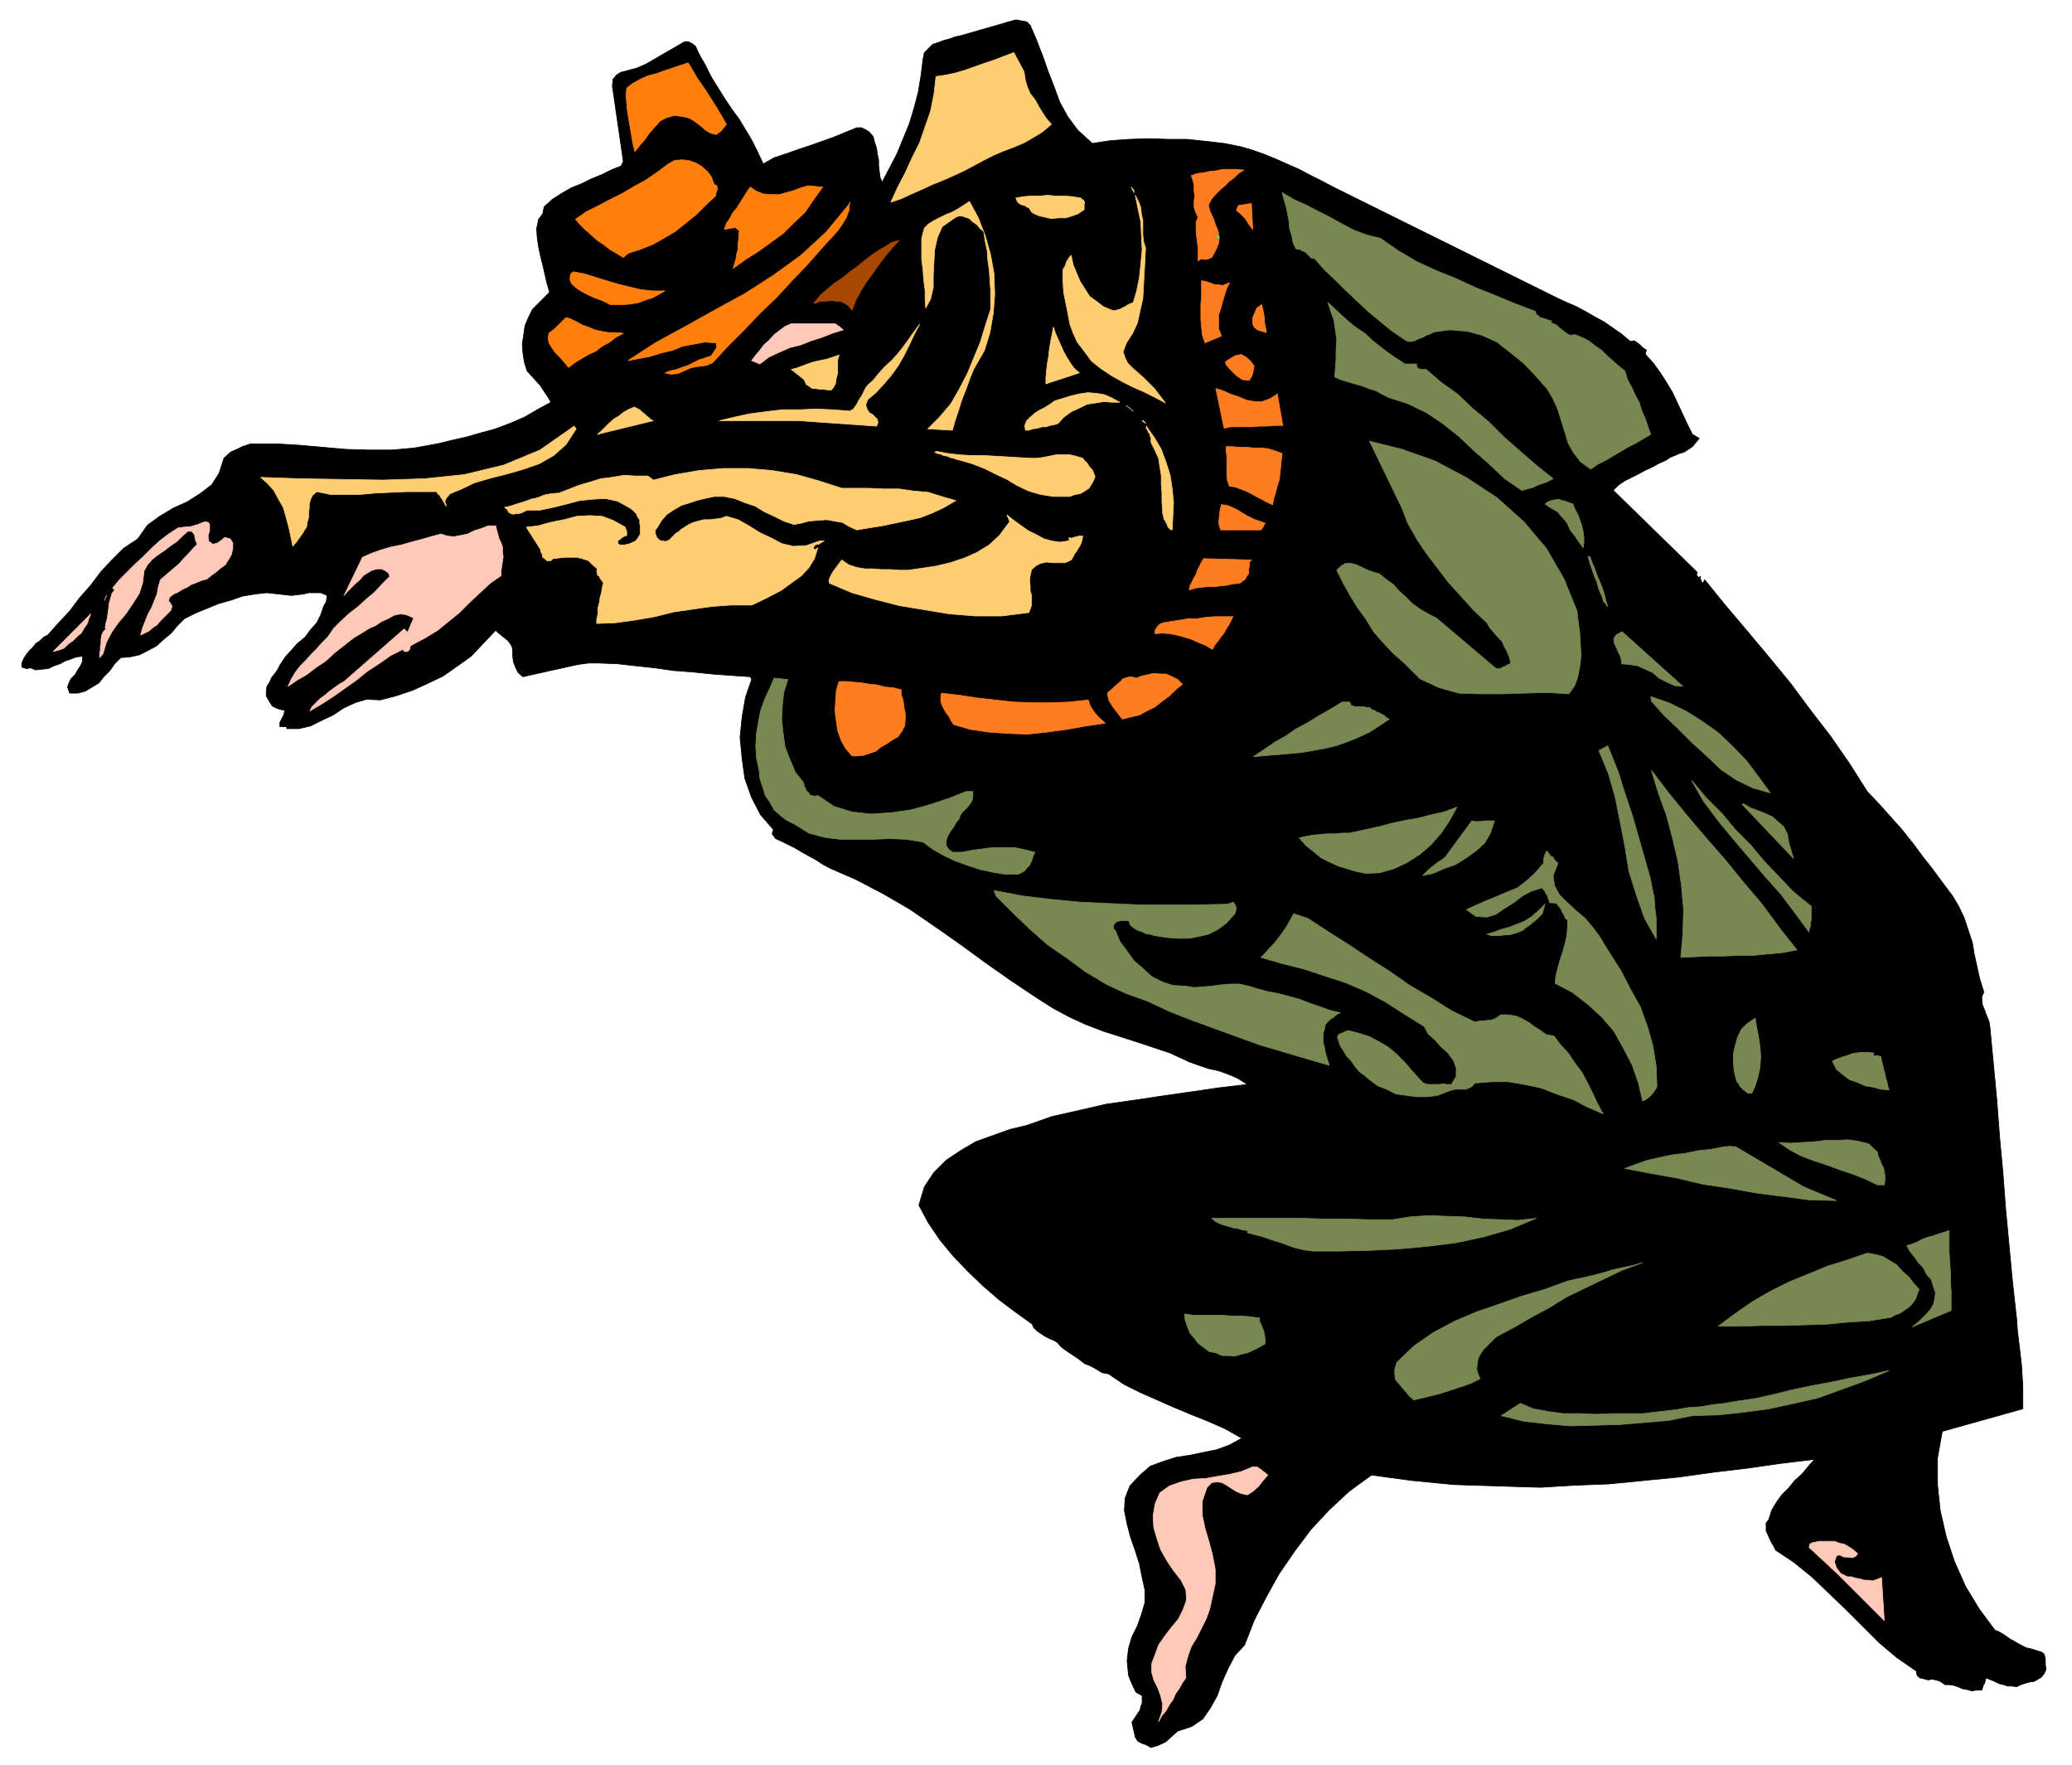 <svg xmlns="http://www.w3.org/2000/svg" fill-rule="evenodd" height="417.743" preserveAspectRatio="none" stroke-linecap="round" viewBox="0 0 3035 2585" width="490.455"><style>.brush0{fill:#fff}</style><path style="fill:#000;stroke:#000;stroke-width:1;stroke-linejoin:round" d="m1509 37 9 21 9 23 8 23 9 23 8 22 12 22 15 20 21 19 26-4 28-2 29-1 29 1h27l28 3 26 3 25 5 17 5 17 6 17 7 18 8 16 7 17 9 16 8 17 9 329 163 13 6 14 6 13 7 14 8 13 7 13 9 13 9 13 11 6-1 7 5 5 5 6 4-2 3 1 4 11 12 10 14 9 14 9 15 7 15 7 15 7 15 8 16 10 6-5 6-5 6-6 4-6 4-7 2-7 3-7 3-6 4-11 5-9 5-11 5-9 5-10 5-10 5-9 6-8 8 123 120-1 4 3 4 1-1 2-1-1 1 2 6 1 2 1 1 1-1 2-4 30 37 33 39 31 37 32 39 29 39 30 39 27 39 26 41 17 18 18 20 16 18 16 20 14 19 15 19 14 19 15 20 9 15 8 17 6 18 6 18 3 18 4 18 4 18 6 19-3 6v7l1 6 3 7 2 6 3 7 2 6 1 8 5 53 5 53 4 53 5 54 4 53 5 53 5 53 6 54 1 15 2 17 2 17 2 17 1 16 1 16v33l-118 33-7 39v39l4 38 9 39 12 36 16 36 20 33 23 31 7 3 8 5 7 5 9 5 7 4 8 4 9 2 9 3 4 1 4 3 1 3 1 4v8l1 8-3 6-4 5-5 3-5 3-7 1-7 2-6 2-6 3-7-1h-6l-6-2-5-1-11-5-10-4-1 4-1 4-2 3-2 7h-8l-7 1-7-2-6-1-7-3-6-2-7-1h-6l-7-5-6-2-6-1-6 1-7-2-5-1-4-4-1-6-29-20-26-22-24-24-24-24-25-24-24-23-27-22-27-18-3-6-3-5-3-6-2-5-3-6v-12l4-5 4-13 7-12 8-11 10-10 9-11 11-10 9-11 9-10-50 6-49 7-50 6-50 7-51 5-51 5-51 2-50 3-32-1-31-1-32-1-31-1-31-3-31-3-30-4-29-4-33 24-29 27-27 29-24 32-22 32-19 34-18 35-14 36-14 15-10 19-9 20-7 20-10 18-11 16-16 11-21 7-9 8-9 8-11 5-10 3-7-4-6-2-6-3-4-6-5-22 6-9 6-9 1-5 2-5v-11l-9-5-4-8-4-9-3-8-2-21 2-18 5-17 8-16 6-17 5-17v-19l-4-18-4-20-6-19-7-20-5-19-4-20 1-18 7-18 15-16 15-13 19-7 19-6 20-3 19-4 20-4 19-7 18-10-25-14-25-11-25-10-24-10-25-11-25-11-24-12-22-15-10-2-8-5-9-5-8-3-9-7-9-6-9-6-8-6-5-6-5-3-7-3-6-3-6-4-6-4-5-5-2-5-25-18-24-18-23-20-22-21-22-23-19-23-17-25-14-26 8-27 14-21 18-18 21-14 22-13 25-9 25-9 25-6 37-13 40-9 39-9 42-6 40-6 42-6 41-6 42-5-14-9-14-6-14-5-14-3-15-5-14-5-15-7-13-6-24-8-24-8-25-8-25-8-26-10-24-11-24-13-22-14-39-26-37-26-37-27-37-26-38-26-38-22-40-21-39-17-11-6-9-6-11-6-9-5-10-6-10-5-10-5-9-4-5-7 2-6-19-22-13-25-10-28-4-29-3-31 3-30 5-29 9-26-2-4-29-2-27-2-29-3-27-2-28-4-28-3-27-3-27-1h-15l-15 2-14 3-13 3-14 3-13 3-14 3-13 3-7-6-4-8-3-8-1-8v-8l-1-6-3-5-3-4-5-4-5-4-5-4-3-3-18 19-18 19-21 15-20 14-23 11-22 10-24 8-23 6-20-1-17 5-17 8-15 10-17 8-16 8-17 4h-18v-3h-10v-6l3-6 3-6 1-6-6-1-6-2-6-3-4-6-5-9v-7l1-7 4-6 3-7 5-6 4-6 3-6 8-12 9-10 9-10 11-9 8-11 9-10 6-12 4-12 4-7 1-9-9-4h-18l-8 2-9 1-8 1-9-1-9-1-18-2-18 2-18 3-17 6-18 5-17 7-17 7-16 8-10 10-9 11-11 9-11 10-13 7-12 6-14 3-13 1-9 9-7 10-9 9-7 9-10 6-10 6-11 3h-12l-3-9 2-6 3-6 6-6 4-7 4-6 3-7v-7l-9 1-8 3-9 3-7 4-9 3-8 4-10 1-9 1-7-3-6 1-7-2v-6l3-7 4-6 4-5 5-5 5-6 6-4 5-5 6-3 16-18 16-17 15-20 16-18 15-20 16-17 17-17 21-14 14-20 18-13 20-12 20-9 19-12 17-13 11-17 7-22 10-9 11-5 6-3 6-2 6-2h39l33 2 34 3 34 3 33 1h34l33-3 33-6 21-5 22-5 21-6 22-6 21-8 21-9 19-11 20-11-4-7-4-6-4-6-4-6-10-11-9-10-4-13-2-13-1-13 2-13 2-14 5-12 6-12 10-10 15-15-4-14-3-13-3-13-3-12-3-14-2-13-1-14 3-14 3-4 3-4 1-5 1-5 12-11 14-9 14-8 15-6 14-7 15-6 14-7 15-6 3-7-16-110 1-10 5-6 6-4 8-2 7-2 8-2 7-3 7-3 57-33h5l6 3 5 4 3 7 4 8 6 10 5 10 5 10 10 16 10 16 10 15 11 15 9 15 9 15 8 16 9 19 16-9 18-6 17-6 18-6 17-6 17-6 17-7 17-7h7l6 3 5 3 6 7 2 8 3 9 1 8 2 9v8l1 9 1 8 3 8 11-21 11-21 9-22 9-22 7-23 6-23 4-24 3-24 2-10 6-6 6-6 9-3 8-3 8-2 8-3 9-2 80-23 5 1 6 1 5 1 5 5z"/><path d="m1008 92 6 10 7 12 7 10 8 12 7 11 7 11 7 12 7 12-8 10-7 5-8-2-7-4-8-7-8-6-8-5-8-2-14-2-11 3-10 5-8 9-8 9-7 10-7 8-7 9-3-12-2-12-2-12-2-11-2-12-1-12-1-11 1-11 9-7 11-6 11-5 12-3 11-4 12-4 12-4 12-4zm-34 334-9 5-9 5-10 3-10 4-11 2-10 1h-21l-8-4-7-3-8-3-7-3-8-4-7-4-7-5-5-5-2-5v-4l1-5 4-3 16 3 16 5 16 5 17 5 16 4 17 4 18 2h18zm72-156 4 2 1 5-2 5-1 5-15 14-14 14-15 12-15 12-17 10-16 9-18 7-18 6-7 6-10-6-10-6-9-7-9-6-9-8-9-8-8-8-6-7 16-11 18-9 17-9 18-9 17-10 18-10 16-11 16-12 9-5 11-1 10 1 11 4 8 5 8 7 6 8 4 11zm181 68-22 24-22 25-23 24-22 24-24 23-23 24-24 24-23 25-9 4-7 1-9 1-8 2-9 4-9 4-10 1-9-2 8-3 9-2 8-3 9-3 8-4 8-4 9-3 9-3 3-5 3-4 2-4-1-6-17-1-16 3-16 3-15 6-17 4-16 5-16 3-16 3 40-26 44-24 43-24 44-24 42-27 40-29 37-34 33-40 2-4-1 5v6l-2 5-2 6-6 10-7 10zM913 488l-11 6-9 7-11 6-9 7-11 5-10 6-10 6-9 7-6-7-6-7-7-7-5-7-5-8-1-7 1-7 8-6 6-6 6-6 5-5 7 2 8 4 9 5 9 3 9 4 9 2 11 2h10l12 1zm292-214-13 18-13 19-16 15-16 16-18 13-18 13-19 12-18 13 2-7 2-7 1-7 2-7v-8l1-7v-6l1-6-6-5-5 1-6 1-5 1 3-9 5-7 4-8 6-7 5-8 5-8 5-8 5-7 9 6 10 4 11 1h12l11-3 11-3 10-4 11-3 21 2z" style="stroke:#ff7f0d;stroke-width:1;stroke-linejoin:round;fill:#ff7f0d"/><path style="stroke:#a84700;stroke-width:1;stroke-linejoin:round;fill:#a84700" d="m1317 352-11 12-10 12-9 12-9 13-9 12-8 13-7 13-6 15-6-7-5-3-6-3h-6l-8-1-6 1h-8l-6 2-3 1h-2l9-11 10-9 11-9 12-8 11-9 11-8 11-9 12-9 9-6 9-5 9-6 11-3z"/><path d="m1835 336-6-8-5-8-7-7-6-5 3-7 6-1 6-1 7-1 2 38zm-13-87-8 5-6 6-8 6-6 6-7 6-6 6-6 7-5 9 2 9 5 10 3 9 4 10 2 9-1 9-4 10-6 11-5 2-5 1-6-1-4 3v-18l-1-8-1-8-1-8v-15l3-7-4-8-2-7v-8l1-8-1-8v-8l-2-8-2-6 9-3 9-1 9-2 10-1 9-2h20l11 1zm-21 165-4 8-3 9-3 10-3 11-3 9v20l4 11-24 10-4-12-1-11-1-11v-23l1-11v-23l9 2 11 4h5l6 1 5-2 5-2zm54 73-7-2-6-2-5-4-2-5v-9l3-7 3-7 7-5 2 8 2 11v5l1 6 1 5 1 6zm-18 49-1 5-1 6-2 5-3 5-10-1-9-6-9-9-6-7-1-4 4-3 5-3 5-3 9-2 7 4 6 5 6 8zm34 41 8 46h-12l-11 1h-11l-10 1h-32l-10 2-12-58 10 3 11 5 12 4 12 5 11 2h12l11-4 11-7zm7 87-1 9-1 10-1 9-1 10-3 9-2 9-3 9-2 10-9-4-7-4-8-4-7-4-8-4-8-3-8-3-8-1-3-8-1-7v-29l-1-8v-6h9l11 1h10l11 1h10l10 1 10 3 11 4zm-25 102-3 6-3 4h-59l-3-10 1-9 1-9 2-9 8 1 8 3 8 4 8 5 7 4 8 4 8 3 9 3zm-20 54-3 3v6l-1 5v6l-3 4-2 4-4 3-4 3-10 1-9 2-9 1-9 1h-10l-9 1-9 1-9 3 1-6 3-6 3-6 3-5 2-6 3-6 3-6 3-5 70 2zm-101 182-10 8-9 9-11 8-10 8-12 6-11 6-13 3-12 3-7-9-7-9-6-10-2-10 9-8 9-8 5-5 6-2 6-1 8 2 7-3 9-2 9-2 10 1h8l9 4 8 4 7 7zm74-99-3 6-3 6-4 6-3 6-5 6-4 6-5 6-3 6-10-6-10-4-11-5-10-3-11-3-11-2-11-1-10 1v-5l3-5 4-4 5-2 12-2 13-2 12-2h13l12-2 13-1h27zm-212 122 3 9 6 9 7 8 9 8-28 4-28 5-29 4-28 3-30-1-28-2-27-4-24-7-4-6-3-6-4-5-3-5-3-6-2-6v-6l1-6 26 3 26 4 27 3 27 3 27 1h27l27-1 28-3zm-274-15v7l3 9 1 9 2 10v9l-1 9-4 8-6 8-9 5-7 5-9 5-7 6-9 3-9 3-9 1h-8l-10-12-6-11-5-14-2-14-2-15 1-15 1-15 4-13h11l11 1 11 1 12 2 11 1 11 3 12 1 12 3z" style="stroke:#ff7d21;stroke-width:1;stroke-linejoin:round;fill:#ff7d21"/><path style="stroke:#17ff7d;stroke-width:1;stroke-linejoin:round;fill:#17ff7d" d="M1784 346v1l2 2-5-3h3z"/><path d="M2310 895h0l2 17 2 15 1 18 1 15-2 16-3 16-5 13-8 11-32-2-33 1-33 1h-32l-31-1-29-8-28-13-23-23-16-14-16-17-13-15-11-18-13-18-11-18-10-18-9-18 6-6 7-4h8l8 2 8 4 9 4 8 3 8 2 10 8 11 8 9 10 10 9 9 9 11 8 12 7 12 6 85 72 3 2h6l3-2 3-1 3-2 3-1 3-2-2-8-3-8-4-7-4-9-6-6-6-7-6-7-4-7-20-19-18-20-19-21-16-21-16-21-14-21-13-23-9-23-47-97 48 12 48 17 47 25 44 29 39 35 33 39 26 45 19 47zm96 954-30 11-27 13-27 13-27 13-26 16-26 14-26 15-26 14-6 6-6 6-6 6-4 6-4 7-1 8-1 8 2 7 3 7-12 6-11 4-12 4-12 4-13 4-12 3-12 3-13 3-6-5-5-6-6-7-5-6-5-6-1-7v-8l3-10 25-24 29-20 30-16 33-14 32-11 34-12 34-10 33-12 13-3 14-3 13-3 15-4 13-4 14-3 14-3 14-4zm-272-667-11 20-12 18-15 17-16 14-19 12-19 9-21 6-20 1-15-3-13-4-13-4-13-6-12-6-11-9-11-9-10-11 9-2 10-2 11-1 11-1h11l11-1h10l10-2 18-4 18-4 19-5 19-4 18-3 19-5 18-4 19-7zm-79-651 2 2h18v3l1 2 1 2h3l1 1h8l22 19 24 17 22 21 24 20 22 22 24 21 23 20 25 20-6 3-6 3-7 2-5 2-6 3-5 1-6 2-5 1-25-17-22-21-23-20-22-21-24-19-24-16-27-13-28-9-10-5-9-5-10-3-10-4-11-3-10-3-10-3-9-4 1-12 1-14v-13l1-16-2-14-2-14-5-14-4-12 13 12 13 12 13 11 15 10 13 12 14 11 15 11 14 9zm800 1271v32l1 14 1 15v15l1 13v28l-57 24 5-4 6-5 5-5 6-6 5-6 4-7 2-8 1-9-3-9-3-10-7-8-5-10-7-7-6-9-6-7-5-9 7-2 8-3 7-4 8-3 8-2 8-3 7-2 9-3zm-213-64 48 20-40-1-38-5-39-5-39-7-40-6-38-9-39-7-37-7 16-6 17-6 18-4 19-4 18-2 19-4 19-2 21-4h4l3-1 2 1h6l100 59zm113-191 1 6 2 7 1 6 2 6 1 6 2 6 1 6 2 6-12-1-11-3-12-2-11-5-12-4-9-7-10-8-6-12 6-3 8-3 7-2 8-3 6-1 8-1h8l10 1-1 3v1h7l2 1h2zm-184-56 2 13 3 15 2 14 1 14-1 16-3 14-4 13-5 11h-6l-3-3-3-2-3-3-3-3-1-3-3-3-1-4-3-12-1-12v-13l3-13 3-11 6-12 8-8 12-8zm49-258 7 24-75-79 2-1 10 6 11 4 10 4 11 5 8 7 9 8 5 10 2 12zm33 94v20l-1 5v4l-2 5v4l-20-27-21-28-24-27-23-27-23-27-23-28-21-28-17-30 21 25 23 23 20 24 22 22 20 24 21 22 22 23 26 21zm-244-70 4 14 4 14 3 15 3 14 1 15 2 16v30l-17-30-12-34-11-35-6-37-7-36-7-35-10-35-14-34 13-7 8 20 8 20 6 20 7 21 7 21 6 21 6 21 6 21zm184-96-25-7-25-12-22-15-21-20-21-19-21-21-20-19-19-21-1-7 26 9 25 12 24 15 24 17 22 21 20 21 18 24 16 22zm-128-156-12-1-11-5-12-6-9-8-11-5-11-5-13-2-11-1v-6l-2-6-3-6-3-7-3-6v-6l3-5 9-5 89 80zm-136-190 3 9 4 9 3 9 4 9 4 10 3 9 2 9 3 9-6-7-3-9-4-9-3-11-4-9-3-9-3-9-3-10h3zm-25-77 3 8 4 7 3 8 3 9 2 9 1 8v8l-1 7-6-8-6-9-7-9-5-11-7-8-7-8-9-5-9-6 4-3 5-2 5-1 6-1 5 2 5 1 5 2 6 2zm507 1150-3 8-2 6-5 7-5 5-7 5-6 4-8 3-5 3-31 5-31 2-32 3-31 1-32 1h-32l-32 1h-32l24-18 26-18 26-15 28-14 27-11 29-12 29-9 29-10 12 2 11 3 10 6 10 6 9 10 9 8 7 9 8 9zM2022 349l26 18 27 16 28 13 30 12 28 13 30 12 29 12 29 11 1 4 3 2 3 3 4 1 3 1 3 1 3 1 4 1-2 2 4 2 5 2 4 4 4 3 4 3 4 3 4 2 7-1 10 4 10 5 9 7 10 7 8 8 8 7 9 8 9 7 4 13 6 11 5 11 6 11 4 13 5 11 4 12 4 11-12 7-10 6-12 6-10 6-12 7-10 6-12 6-10 7-15-11-10-13-8-14-5-17-5-16-5-16-7-16-9-15-17-19-17-18-20-16-19-15-22-10-22-6-25-2-23 3-6 3-6 2-5 3-6 2-6 3-5 1h-5l-5-3-19-13-17-14-17-14-16-15-16-15-16-16-16-15-15-17h-4l-3-3-3-3-3-3-5-2-3-2h-3l-3-1-4-9-2-11-3-9-1-12-2-10-2-10-3-10-3-11 17 10 18 8 17 9 18 9 18 10 17 9 19 7 20 5zm260 915-7 18 2 15 7 13 11 11 13 12 14 12 11 13 9 12 16 26 16 25 14 27 15 27 10 28 8 28 5 31 1 29-2 4-2 3-3 4-2 2-3 3-3 2-3 2-3 1-6-26-9-26-13-25-14-25-18-21-21-19-22-17-25-13 1-11 3-12 3-11 4-12 3-11 3-12 1-12v-12l-3-2-2-5-3-5-2-5-3-3-3-4-5-1h-5l-1-3-1-3-1-3-1-3-2-2-1-3-2-2-2-3-16 5-13 7-13 10-13 8-13 9-13 4-16-1-14-10 13-6 16-7 15-6 16-7 15-6 14-11 11-10 13-15v-6l1-3v-1l1-3 1-2 2-3 2 3 2 3 2 2 3 1 1 3 2 2 2 2 2 2zm468 423 1 6 3 6 2 6 3 5 1 6 1 6v6l-1 7h-10l-19-9-18-7-18-6-19-7-18-6-19-7-17-9-16-11 17 1 16-1 17-1 17-2h16l17-1 15 2 16 4 13 12zm17 320-35 15-33 12-36 13-35 8-37 8-37 5-38 4-37 1-35 7-35 3-36 3-36 1-37 1-34-3-35-4-32-8 28-18 19 8 22 4 22 3h25l23 1 24-1h45l16-2 18-2 16-2 17-3 17-1 17-3 18-2 17-3 28-4 27-6 28-7 29-6 27-5 28-6 29-5 28-6zm-578-805-6 18-8 14-13 12-14 10-16 10-17 6-16 7-15 3 2-2 3-3 4-4 5-4 4-3 5-4 5-3 5-4 39-53 4 1h8l6-1h15zm42 160-7 3-6 2-8 2h-6l-7 1h-13l-6-2 10-3 11-4 11-3 13-5 10-4 11-7 9-8 10-10-2 7-2 7-5 5-4 4-5 4-5 4-6 4-3 3zm401 29-21 4-22 2-21 2h-21l-21 1h-22l-21 1-21 1 3-35 1-35-3-34-5-36-8-34-9-34-12-33-10-33 25 33 27 33 28 33 28 32 26 32 28 33 25 34 26 33zm-655-363 2 5 3 1 4 1h12l4 1h4l3 3 4 1 4 3 4 1 3 2 4 2 3 3 4 2-15 10-14 9-17 8-15 6-17 6-17 4-17 3-17 3-70 6 15-10 16-11 16-9 16-11 17-9 16-10 16-9 18-11h11zm-61 317 29 19 30 19 30 20 30 19 30 21 31 18 30 19 33 16h4l5-1h6l5-1h5l5-2 4-2 5-4h11l12 2 9 4 9 5 8 6 8 5 10 7 11 2 10 13 11 12 10 15 10 13 8 15 8 16 7 15 8 15-23-10-21-11-24-8-23-9-24-5-24-4h-24l-25 2-4 5-4 2-5 2h-16l-7 2-3 1-15 6-15 2h-16l-15-2-15-2-14-7-13-5-12-9-7-6-8-6-6-7-6-9-6-6-5-8-5-8-3-9-1-3 1-3 1-1 3-2h2l3-2 3-1 3-1 15 4 16 5 13 7 14 8 13 11 12 12 11 13 11 12 5 5 6 2h17l6-1 6 1h6l7-12v-12l-4-11-8-11-10-9-9-10-10-9-6-11-29-18-28-18-28-15-30-13-31-10-30-10-32-8-31-9 6-6 6-7 7-7 7-9 6-8 6-9 5-9 5-9 21 7zm-118-21 9-3 1 3 2 2v2l1 2-1 3v2l-2 4-1 1-11 12-12 9-14 7-13 3-15 3h-16l-15-1-14-2-6-1-7-2-6-1-6-3-6-2-5-3-5-4-3-7h-10l-5 1-3 1-3 3-1 3v4l3 3 6 15 11 15 10 14 13 11 13 12 16 8 15 5 19 1 12 2 13-1 13-1 15-2 12-1h13l14 3 13 4 15 4 16 3 15 4 15 4 15 6 15 5 14 5 16 4-4 2-3 2-3 3-4 2-3 3-3 3-2 3v3l-3 9v14l2 6 1 7 2 7 2 6 2 7-34-10-34-10-34-10-33-12-33-12-33-12-33-13-32-15-31-11-30-14-30-18-27-20-29-20-26-23-25-24-24-24-3-8 42 8 42 5 42 4 43 2 43 2h86l44-1zm-644-329-6 19-2 19-1 20 2 20 3 21 7 18 8 19 12 15 1 5 2 4 1 3 3 2 2 4 3 1 4 1 5-1 24 16 26 8 28 3 30-2 28-4 29-8 27-9 25-10h10v7l-1 6-3 5-3 4-5 5-4 4-3 5-1 4-5 6-3 6-4 5-3 5-3 6-1 5v6l3 5 6 5h14l15-3 16-2 15-2h30l15 3 16 4-3 6-1 4-2 5-2 4-4 4-3 4-5 3-4 2h-21l-18-3-18-4-18-6-17-6-17-8-16-9-15-11-25-4-23-1-25 1h-49l-23-3-22-6-21-13-12-6-9-7-9-8-6-11-7-10-4-13-4-12-1-12-4-18-1-18 1-18 3-17 3-16 6-17 7-15 7-16 20 2zm1096 789-38 16-38 11-42 9-41 5-43 4-42 2-43 1h-41l-13-2-13-3-11-4-11-4-13-4-11-4-12-3-11-3 1-3-8-1-7-2-7-1-6-2-7-2-6-2-6-3-6-5h132l32 1h33l33 1h35l25-4 27-2 26 1 28 1 26 3 26 1 26 1 26-3zm-405 146v5l2 4 2 5 2 5 1 5 1 5v9l-9 5-8 4-9 4-9 2-10 3-9-1h-9l-9-4-10-2-8-6-8-6-6-8-6-7-4-10-3-9-1-9 13 2h42l13 1h13l14 1 15 2z" style="stroke:#788851;stroke-width:1;stroke-linejoin:round;fill:#788851"/><path d="m1581 546-49 16v-9l1-11 1-9 2-11 1-10 2-12 2-10 2-11 3 9 4 9 4 9 4 9 5 9 5 8 6 8 7 6zm59 43h-12l-11-1-12 2-13 2-12 6-11 5-11 8-8 9-6 2-6 1-6 2h-6l-6 2-7 1-6 2h-5l-1-7 3-7 5-5 7-6 6-4 8-4 8-5 7-5 10-3 13-4 12-3 13-2 13 1 12 2 11 5 11 6zm77 187-3-1-3-3-2-5-2-4-2-3-1-5-1-3v-5l-1-12v-13l-1-13v-13l-2-12-2-13-5-11-6-12v-6l-1-3-1-4-2-2-1-3-2-3v-3l12 17 10 17 7 19 6 19 3 20 2 20-1 20-1 20zm-275-263-8 14-8 14-6 15-5 14-6 15-5 16-5 15-4 14-36-2 17-17 17-20 12-21 12-23 9-22 10-24 7-23 8-25v-28l-1-15-1-15-2-13-1-15-3-14-2-14-5-4-5-6-6-4-5-5-6-2-6-2-6 1-5 3-17 12-7 16-4 18-1 18-1 19v18l-4 17-7 13-1-12v-14l-2-15-1-15-2-15v-31l4-15 6-6 8-5 8-4 10-5 8-3 9-5 8-5 9-6 13 24 10 26 8 28 5 28 1 30-2 27-5 29-8 26zm141-223 2 2 2 1 1 2 1 1-1 3v8l-9 6-8 3-10 3h-10l-11 1-9-2-9-2-9-4-3-3-2-4-4-2-3-2-4-1-4-2-3-3-2-5 11-2 12-1h12l12-1 11 1h12l13 1 12 2zm-83-185 2 13 3 10 4 9 7 9 5 9 6 10 6 9 7 8-13 11-13 8-14 8-14 6-16 6-14 6-14 7-13 7-17 9-15 7-16 7-15 6-15 7-16 7-15 7-15 5 10-22 11-21 10-22 11-22 8-23 8-23 5-25 3-26 14-2 14-3 14-4 14-5 14-5 15-5 13-5 16-6 15 28zm9 566h9l9-1 10-2 10-2h20l9 2 10 3 3 4 4 4 3 5 4 4 2 5 2 5-2 5-2 4-5 8-6 4-7 4-7 1-8 3h-24l-19-3-17-5-17-8-15-9-17-8-16-8-18-7-17-5-5-1-5-2-5-1-4-2-6-1-4-2-5-1-4-2 3-1 16 3 17 2 17 1h19l17 1 18 1 16 1 17 1zm57 121v-5l2 1h2l3-1 3-1h2l2-1h6l-1 5-1 4-2 5-2 3-3 5-3 4-3 6-2 3-9 4h-18l-9-1-9 2-6 3-7 6-2 9-1 7 1 8v7l2 7v14l-2 6-2 5-40 5h-38l-38-3-36-6-37-6-35-9-35-10-33-14-1-4 2-5 2-4 3-5 3-4 3-4 3-4 3-4 10 7 12 4 12 2h12l12 1h13l13 1h13l21-3 20-3 21-5 21-7 18-8 18-11 15-14 15-20-4-10 10 8 11 8 10 7 12 6 11 6 11 3 12 2 14-2zm-333-77h40l21 1h23l21 3 22 2 19 6 21 6-17 10-17 8-18 7-18 4-19 4-19 4-19 3-18 3-11-5-10-6-12-2-11-2-14 1-12 1-11 3-11 2-15-5-14-7-15-7-13-8-15-5-15-6-15-3h-15l-14 3-12 3-12 4-10 3-12 7-9 6-8 9-6 10-3 4v6l1 2 1 3 3 3 3 2h3l4 1 5-2 3-3 4-4 3-3 5-3 3-3 5-3 6-4 7-3 7-2 8-2h9l8-1 8-1 8-3 17 5 16 9 16 10 17 8 15 8 17 4 19-1 20-7h6l-3 2-2 1-3 2h-3l-3 2-1 2-1 2 3 2 4-3-5 16-8 13-11 12-14 10-15 11-15 8-16 8-13 6h-30l-28 2-28 4-28 4-28 7-29 5-29 4-27 1v-6l2-9v-8l2-8 1-7 2-7 1-7 2-8-2-2-1-2-2-2-1-3-3-2v-2l-1-3 1-4-7-6-6-6-9-3-8-2h-17l-9 1-9 1-3 3h-6l-3-3-3-2-1-5-2-3v-3l-21-33 17-2 18-5 20-4 19-5 19-1 18 1 16 6 18 10v2l1 1v2l1 1v6l-3 1-2 1-2 1-1 1-2 2h-1l-2 2v4l2 1v1h8l4-1 4-1 4-2 3-1 3-3 2-3 3-5v-10l-1-6v-5l-3-4-2-5-4-4-5-4-18-10-18-4-19 1-19 2-19 5-20 5-19 4h-19l-4 2-4 2-4 1h-4l-4 1-4-1-3-2-2-4-4-3 9-2 9-3 10-3 11-4 9-2 10-4 10-2 12-1 13-5 15-6 17-5 16-5 16-2 18-3 16 1h19l8 6 32-8 35-6 36-3h36l35 3 36 6 32 9 34 11zm-389-87-15 23-18 16-21 12-23 8-24 7-24 6-24 7-21 10-5 2-3 1-4 2-3 1-3 4-2 2-2 4v3l2 5-2-2-1-3-2-2-1-3-2-2-2-4-3-2-1-3h-45l-23 1-22 1-22 2h-44l-20-4-6 5-3 6-2 7v6l-1 8v6l-2 7-1 7-3 4-2 4-3 4-2 3-3 4-2 3-3 3-2 3-3-14-3-14-4-15-4-14-7-12-7-13-9-10-10-9 57 2 61 1 61 1 61-2 58-6 58-14 53-22 50-35 3 4zm385-108-2 7v19l-2 8-1 7-3 6-3 4h-6l-6-1h-6l-4-1h-6l-4-3-5-3-3-7-19-15 8-2 8-3 8-3 9-3 9-2 10-2 9-3 9-3zm449 100-5-4h2l3 4zm-28-26 10 8-10-8zm11-312-4-8 4 5v3zm17 81-1 20-1 18-1 18-1 18-4 18-4 18-7 15-9 14-5 13 3 9 4 8 7 7 8 7 9 8 7 7 8 8 16 21-15-8-16-8-16-7-16-8-16-9-15-10-14-11-11-15-10-13-6-13-5-14-3-16-3-15-3-15-1-17v-16l1-2 2-3 1-3 1-3 1-2 2-3 1-2 3-3 3 14 5 12 5 12 7 11 7 11 11 8 9 7 12 5 4 1 4-1 4-1 4-2 4-2 3-2 4-2 5-2 5-17 4-20 2-19 2-22-1-19-1-21-4-19-4-20 5 10 3 8 1 10 2 9v21l1 10 3 9zM957 616l-82 20 6-5 6-6 6-6 7-6 7-4 6-5 7-4 9-4 4 2 4 2 3 3 4 3 3 3 4 3 3 3 3 1zm314-31-3 8 2 6 3 5 5 3 4 4 3 3 1 5-2 5-28-2-29-2-29-2-27-2h-117l21-5 23-5 23-3 25-3h25l24-1 25 1 25 2 5-3 5-7 3-6 4-6 3-6 3-6 4-5 7-6 8-10 9-10 10-9 9-10 8-10 8-11 7-10 9-12-8 15-7 15-8 16-8 14-10 14-11 13-12 13-12 10z" style="stroke:#ffcd72;stroke-width:1;stroke-linejoin:round;fill:#ffcd72"/><path d="m2721 2275-3 4-5 2-8-1h-4l-6-3-5 1-3 9 3 9 6 8 10 5h6l6 2 6 1 7 2h6l6 1 6-2 7-3 4 63-14-14-14-14-14-14-13-13-14-14-14-13-14-13-13-12 1-5 4-2 5-1 5-1h22l8 3 6 1 7 4 6 4 7 6zm-864-115-7 8-7 9-8 7-8 5-9-2-7-3-8-5-6-4-7-4-7-1-8 1-7 7-7 20v21l4 19 6 20 5 19 4 21v21l-5 23-3 14-5 14-7 14-7 14-8 13-5 14-4 15 1 17-5 7-5 9-5 7-4 9-5 7-5 9-6 7-5 9 5-14 1-12-3-12-4-11-6-12-3-11v-13l5-13 5-14 9-13 10-13 10-12 7-14 5-14-1-15-7-14-11-14-10-15-9-16-5-15-5-17-1-17 3-18 7-16 14-10 17-6 18-4 18-1 17-3 18-3 17-4 17-7h6l6 4 5 4 5 4zM312 797l7-2 7-5 3-3 4 1 4 1 4 6v8l-2 9-4 7-5 8-7 5-7 6-7 5-6 5-8 2-7 3-8 3-6 4-7 3-6 4-7 3-6 5-1 5 3 4 2 4-2 6-5 5-5 5-5 5-5 6-6 4-6 5-6 3-6 3 3-11 4-10 4-10 5-9 4-10 4-10 2-11 3-10 7-6 7-6 7-6 7-6 6-7 7-7 6-7 7-7-3-7-1-7-4-5h-6l-8 7-8 8-9 6-9 7-9 6-9 7-7 8-5 9-2 17-5 16-9 14-10 15-11 13-10 14-8 15-5 17-5 6v-6l1-5v-5l1-5v-6l1-6 3-6 4-3-2-1 1-7 2-7 1-7 1-7 1-9 2-7 2-7 4-5-3-3 10-12 11-11 12-12 12-11 12-12 12-11 13-10 14-9 8-1 11-1 10-3 10-4 5 1 2 3v10l-2 5v5l1 5 6 4zm419-8 3 6 2 6v7l1 7-1 7-1 7-1 7v7l-16 11-15 14-15 14-15 15-16 13-16 13-18 11-17 9-5 3-1 5-3 3h-5l-1-2-1-1-18 9-17 12-17 11-16 13-17 12-17 12-17 11-17 10 3-6 6-6 6-6 7-5 7-6 7-5 7-5 7-4 88-77 5 5 9-21-11-5-9-1-9 2-9 5-9 4-9 6-9 4-8 5-15 9-14 11-14 11-13 12-15 10-13 10-14 8-13 9 5-11 6-10 7-9 8-8 8-9 8-8 8-9 8-8 9-13 11-11 12-11 13-10 12-11 12-10 11-12 11-11-2-5-4-3-6-3h-6l-8 2-7 4-6 4-5 6-6 5-6 6-6 6-5 6 27-56 14-6 14-5 14-4 15-3 14-4 15-4 14-4 15-4 9 3 10 1 10-2 10-2 10-5 10-3 10-4h11l5 19zm-575 83-3 7 3-7zm-62 77-8 3-8 2 55-55-3 7-2 7-5 7-4 7-6 5-6 6-7 5-6 6zm1129-475 6 4 6 5-16 5-15 6-16 5-15 6-16 4-16 7-15 7-13 10-12-5 6-8 6-7 6-8 8-7 7-8 8-6 8-6 9-4h64z" style="stroke:#ffc9b8;stroke-width:1;stroke-linejoin:round;fill:#ffc9b8"/></svg>
